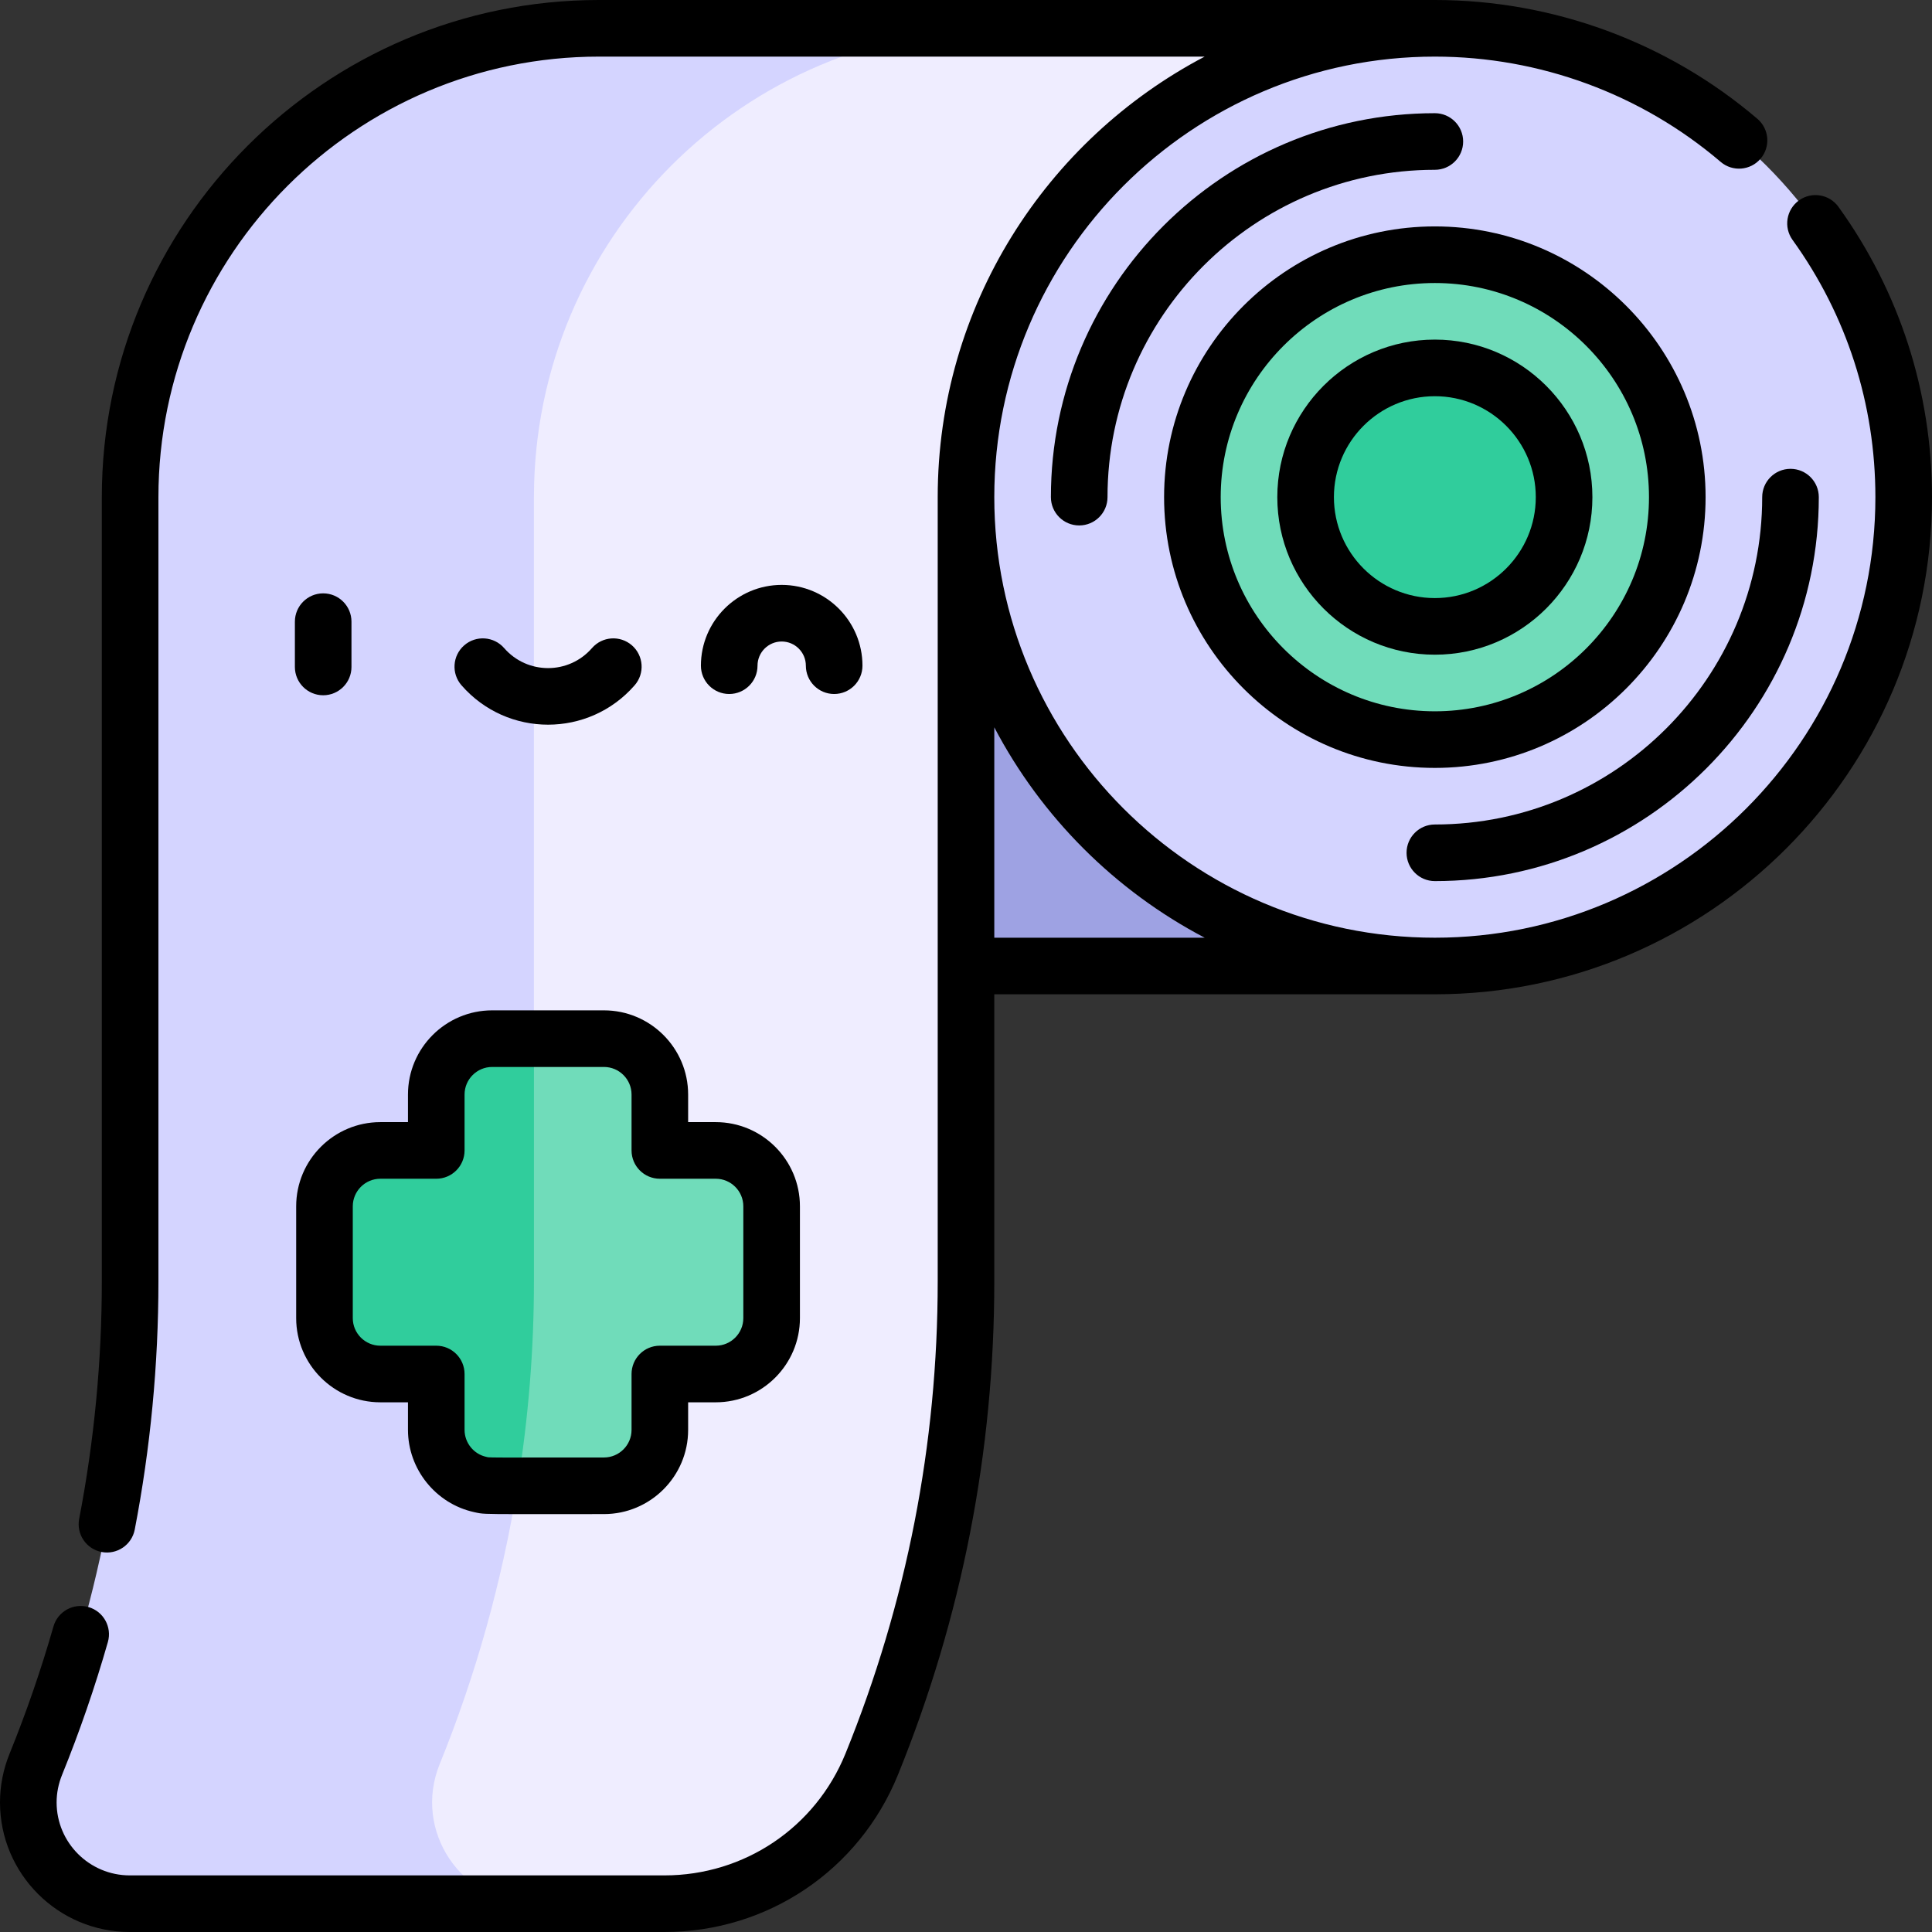 <svg width="90" height="90" viewBox="0 0 90 90" fill="none" xmlns="http://www.w3.org/2000/svg">
<rect x="0" y="0" width="90" height="90" fill="#333333" stroke="none"/>
<g clip-path="url(#clip0_765_9972)">
<path d="M66.841 23.16V45H45L39.727 39.727V23.16H66.841Z" fill="#9EA2E3"/>
<path d="M27.903 1.318C15.84 1.318 6.062 11.097 6.062 23.159V59.695C6.062 67.404 4.57 75.04 1.67 82.182C1.431 82.772 1.318 83.372 1.318 83.957C1.318 86.499 3.331 88.682 6.046 88.682H24.857L46.714 1.318H27.903Z" fill="#D4D4FF"/>
<path d="M46.714 1.318C34.651 1.318 24.873 11.097 24.873 23.159V48.384V59.695C24.873 62.891 24.613 66.073 24.106 69.214C23.39 73.649 22.179 78.001 20.481 82.182C19.22 85.287 21.505 88.682 24.857 88.682H30.953C35.194 88.682 39.013 86.111 40.608 82.182C43.509 75.04 45 67.404 45 59.695V23.159L66.841 1.318H46.714Z" fill="#EFEDFF"/>
<path d="M66.841 45C78.903 45 88.682 35.221 88.682 23.159C88.682 11.097 78.903 1.318 66.841 1.318C54.779 1.318 45 11.097 45 23.159C45 35.221 54.779 45 66.841 45Z" fill="#D4D4FF"/>
<path d="M66.841 34.453C73.078 34.453 78.135 29.397 78.135 23.159C78.135 16.922 73.078 11.865 66.841 11.865C60.603 11.865 55.547 16.922 55.547 23.159C55.547 29.397 60.603 34.453 66.841 34.453Z" fill="#70DCBA"/>
<path d="M66.841 29.18C70.166 29.18 72.861 26.484 72.861 23.159C72.861 19.834 70.166 17.139 66.841 17.139C63.516 17.139 60.82 19.834 60.82 23.159C60.82 26.484 63.516 29.18 66.841 29.18Z" fill="#30CD9C"/>
<path d="M35.61 54.916C35.163 54.126 34.315 53.591 33.342 53.591H30.738V50.988C30.738 49.55 29.573 48.384 28.135 48.384H24.873L23.015 50.242V68.123L24.106 69.214H25.601H28.134C29.573 69.214 30.738 68.048 30.738 66.61V64.007H33.342C34.78 64.007 35.946 62.841 35.946 61.403V56.196C35.946 55.73 35.823 55.294 35.61 54.916Z" fill="#70DCBA"/>
<path d="M24.873 48.383H22.927C21.489 48.383 20.324 49.549 20.324 50.987V53.591H17.72C16.282 53.591 15.116 54.757 15.116 56.194V61.402C15.116 62.84 16.282 64.006 17.72 64.006H20.324V66.609C20.324 67.856 21.199 68.897 22.369 69.153C22.549 69.192 22.735 69.213 22.927 69.213H23.858H24.106C24.613 66.073 24.873 62.89 24.873 59.694V48.383H24.873Z" fill="#30CD9C"/>
<path d="M85.643 9.636C85.218 9.045 84.394 8.911 83.803 9.336C83.212 9.762 83.078 10.586 83.504 11.177C86.029 14.681 87.363 18.825 87.363 23.159C87.363 34.475 78.157 43.682 66.841 43.682C55.525 43.682 46.318 34.475 46.318 23.159C46.318 11.843 55.525 2.637 66.841 2.637C71.72 2.637 76.449 4.378 80.155 7.541C80.708 8.014 81.541 7.948 82.013 7.394C82.486 6.84 82.42 6.008 81.866 5.535C77.683 1.966 72.347 0 66.841 0H27.903C15.133 0 4.743 10.389 4.743 23.159V59.695C4.744 63.397 4.388 67.118 3.688 70.754C3.55 71.469 4.018 72.16 4.733 72.298C5.446 72.436 6.139 71.969 6.277 71.253C7.009 67.453 7.38 63.564 7.38 59.695V23.159C7.38 11.843 16.587 2.637 27.903 2.637H56.118C48.733 6.511 43.682 14.256 43.682 23.159V59.695C43.682 67.269 42.236 74.668 39.387 81.686C37.986 85.135 34.676 87.363 30.953 87.363H6.046C4.166 87.363 2.637 85.838 2.637 83.962C2.637 83.526 2.723 83.094 2.892 82.678C3.71 80.664 4.427 78.583 5.025 76.493C5.225 75.793 4.82 75.063 4.12 74.863C3.421 74.663 2.69 75.068 2.49 75.768C1.918 77.767 1.232 79.758 0.449 81.686C0.151 82.419 0 83.185 0 83.962C0 87.292 2.712 90 6.046 90H30.953C35.754 90 40.023 87.126 41.83 82.678C44.808 75.343 46.318 67.611 46.318 59.695V46.318H66.841C79.611 46.318 90 35.929 90 23.159C90 18.268 88.493 13.592 85.643 9.636ZM46.318 43.682V33.882C48.51 38.06 51.94 41.49 56.118 43.682H46.318Z" fill="black"/>
<path d="M66.841 35.772C73.795 35.772 79.453 30.114 79.453 23.159C79.453 16.205 73.795 10.547 66.841 10.547C59.886 10.547 54.228 16.205 54.228 23.159C54.228 30.114 59.886 35.772 66.841 35.772ZM66.841 13.184C72.341 13.184 76.816 17.659 76.816 23.159C76.816 28.66 72.341 33.135 66.841 33.135C61.34 33.135 56.865 28.66 56.865 23.159C56.865 17.659 61.34 13.184 66.841 13.184Z" fill="black"/>
<path d="M66.841 30.498C70.888 30.498 74.18 27.206 74.18 23.159C74.18 19.113 70.888 15.82 66.841 15.82C62.794 15.82 59.502 19.113 59.502 23.159C59.502 27.206 62.794 30.498 66.841 30.498ZM66.841 18.457C69.434 18.457 71.543 20.566 71.543 23.159C71.543 25.752 69.434 27.861 66.841 27.861C64.248 27.861 62.139 25.752 62.139 23.159C62.139 20.566 64.248 18.457 66.841 18.457Z" fill="black"/>
<path d="M68.159 6.592C68.159 5.864 67.569 5.273 66.841 5.273C56.979 5.273 48.955 13.297 48.955 23.159C48.955 23.887 49.545 24.477 50.273 24.477C51.002 24.477 51.592 23.887 51.592 23.159C51.592 14.751 58.432 7.91 66.841 7.91C67.569 7.91 68.159 7.32 68.159 6.592Z" fill="black"/>
<path d="M66.841 41.045C76.704 41.045 84.727 33.021 84.727 23.159C84.727 22.431 84.137 21.84 83.409 21.84C82.68 21.84 82.09 22.431 82.09 23.159C82.09 31.567 75.25 38.408 66.841 38.408C66.113 38.408 65.523 38.998 65.523 39.726C65.523 40.454 66.113 41.045 66.841 41.045Z" fill="black"/>
<path d="M15.055 27.641C14.327 27.641 13.737 28.232 13.737 28.96V31.069C13.737 31.797 14.327 32.388 15.055 32.388C15.783 32.388 16.373 31.797 16.373 31.069V28.96C16.373 28.232 15.783 27.641 15.055 27.641Z" fill="black"/>
<path d="M29.565 31.922C30.043 31.374 29.986 30.541 29.437 30.062C28.887 29.584 28.055 29.641 27.577 30.19C26.493 31.434 24.567 31.433 23.485 30.19C23.006 29.641 22.174 29.584 21.625 30.062C21.076 30.541 21.019 31.374 21.497 31.922C23.632 34.372 27.432 34.369 29.565 31.922Z" fill="black"/>
<path d="M35.288 31.01C35.288 30.389 35.793 29.884 36.414 29.884C37.035 29.884 37.54 30.389 37.54 31.01C37.54 31.738 38.13 32.329 38.858 32.329C39.587 32.329 40.177 31.738 40.177 31.01C40.177 28.936 38.489 27.247 36.414 27.247C34.339 27.247 32.651 28.936 32.651 31.01C32.651 31.738 33.241 32.329 33.969 32.329C34.698 32.329 35.288 31.738 35.288 31.01Z" fill="black"/>
<path d="M19.005 50.988V52.273H17.719C15.557 52.273 13.797 54.032 13.797 56.195V61.403C13.797 63.565 15.557 65.325 17.719 65.325H19.005V66.61C19.005 68.439 20.301 70.051 22.087 70.441L22.124 70.449C22.45 70.523 22.498 70.534 24.235 70.534C24.537 70.534 24.89 70.534 25.305 70.534C26.03 70.533 26.953 70.532 28.134 70.532C30.297 70.532 32.056 68.773 32.056 66.61V65.325H33.342C35.504 65.325 37.264 63.565 37.264 61.403V56.195C37.264 54.032 35.504 52.273 33.342 52.273H32.056V50.988C32.056 48.825 30.297 47.066 28.134 47.066H22.927C20.764 47.066 19.005 48.825 19.005 50.988ZM21.641 53.592V50.988C21.641 50.279 22.218 49.703 22.927 49.703H28.134C28.843 49.703 29.42 50.279 29.42 50.988V53.592C29.42 54.32 30.01 54.91 30.738 54.91H33.342C34.05 54.91 34.627 55.486 34.627 56.195V61.403C34.627 62.112 34.05 62.688 33.342 62.688H30.738C30.01 62.688 29.42 63.278 29.42 64.007V66.61C29.42 67.319 28.843 67.895 28.134 67.895C26.952 67.895 26.028 67.896 25.303 67.897C23.629 67.899 22.866 67.9 22.741 67.886L22.65 67.865C22.066 67.738 21.641 67.21 21.641 66.61V64.007C21.641 63.278 21.051 62.688 20.323 62.688H17.719C17.011 62.688 16.434 62.112 16.434 61.403V56.195C16.434 55.486 17.011 54.91 17.719 54.91H20.323C21.051 54.91 21.641 54.32 21.641 53.592Z" fill="black"/>
</g>
<defs>
<clipPath id="clip0_765_9972">
<rect width="90" height="90" fill="white"/>
</clipPath>
</defs>
</svg>
